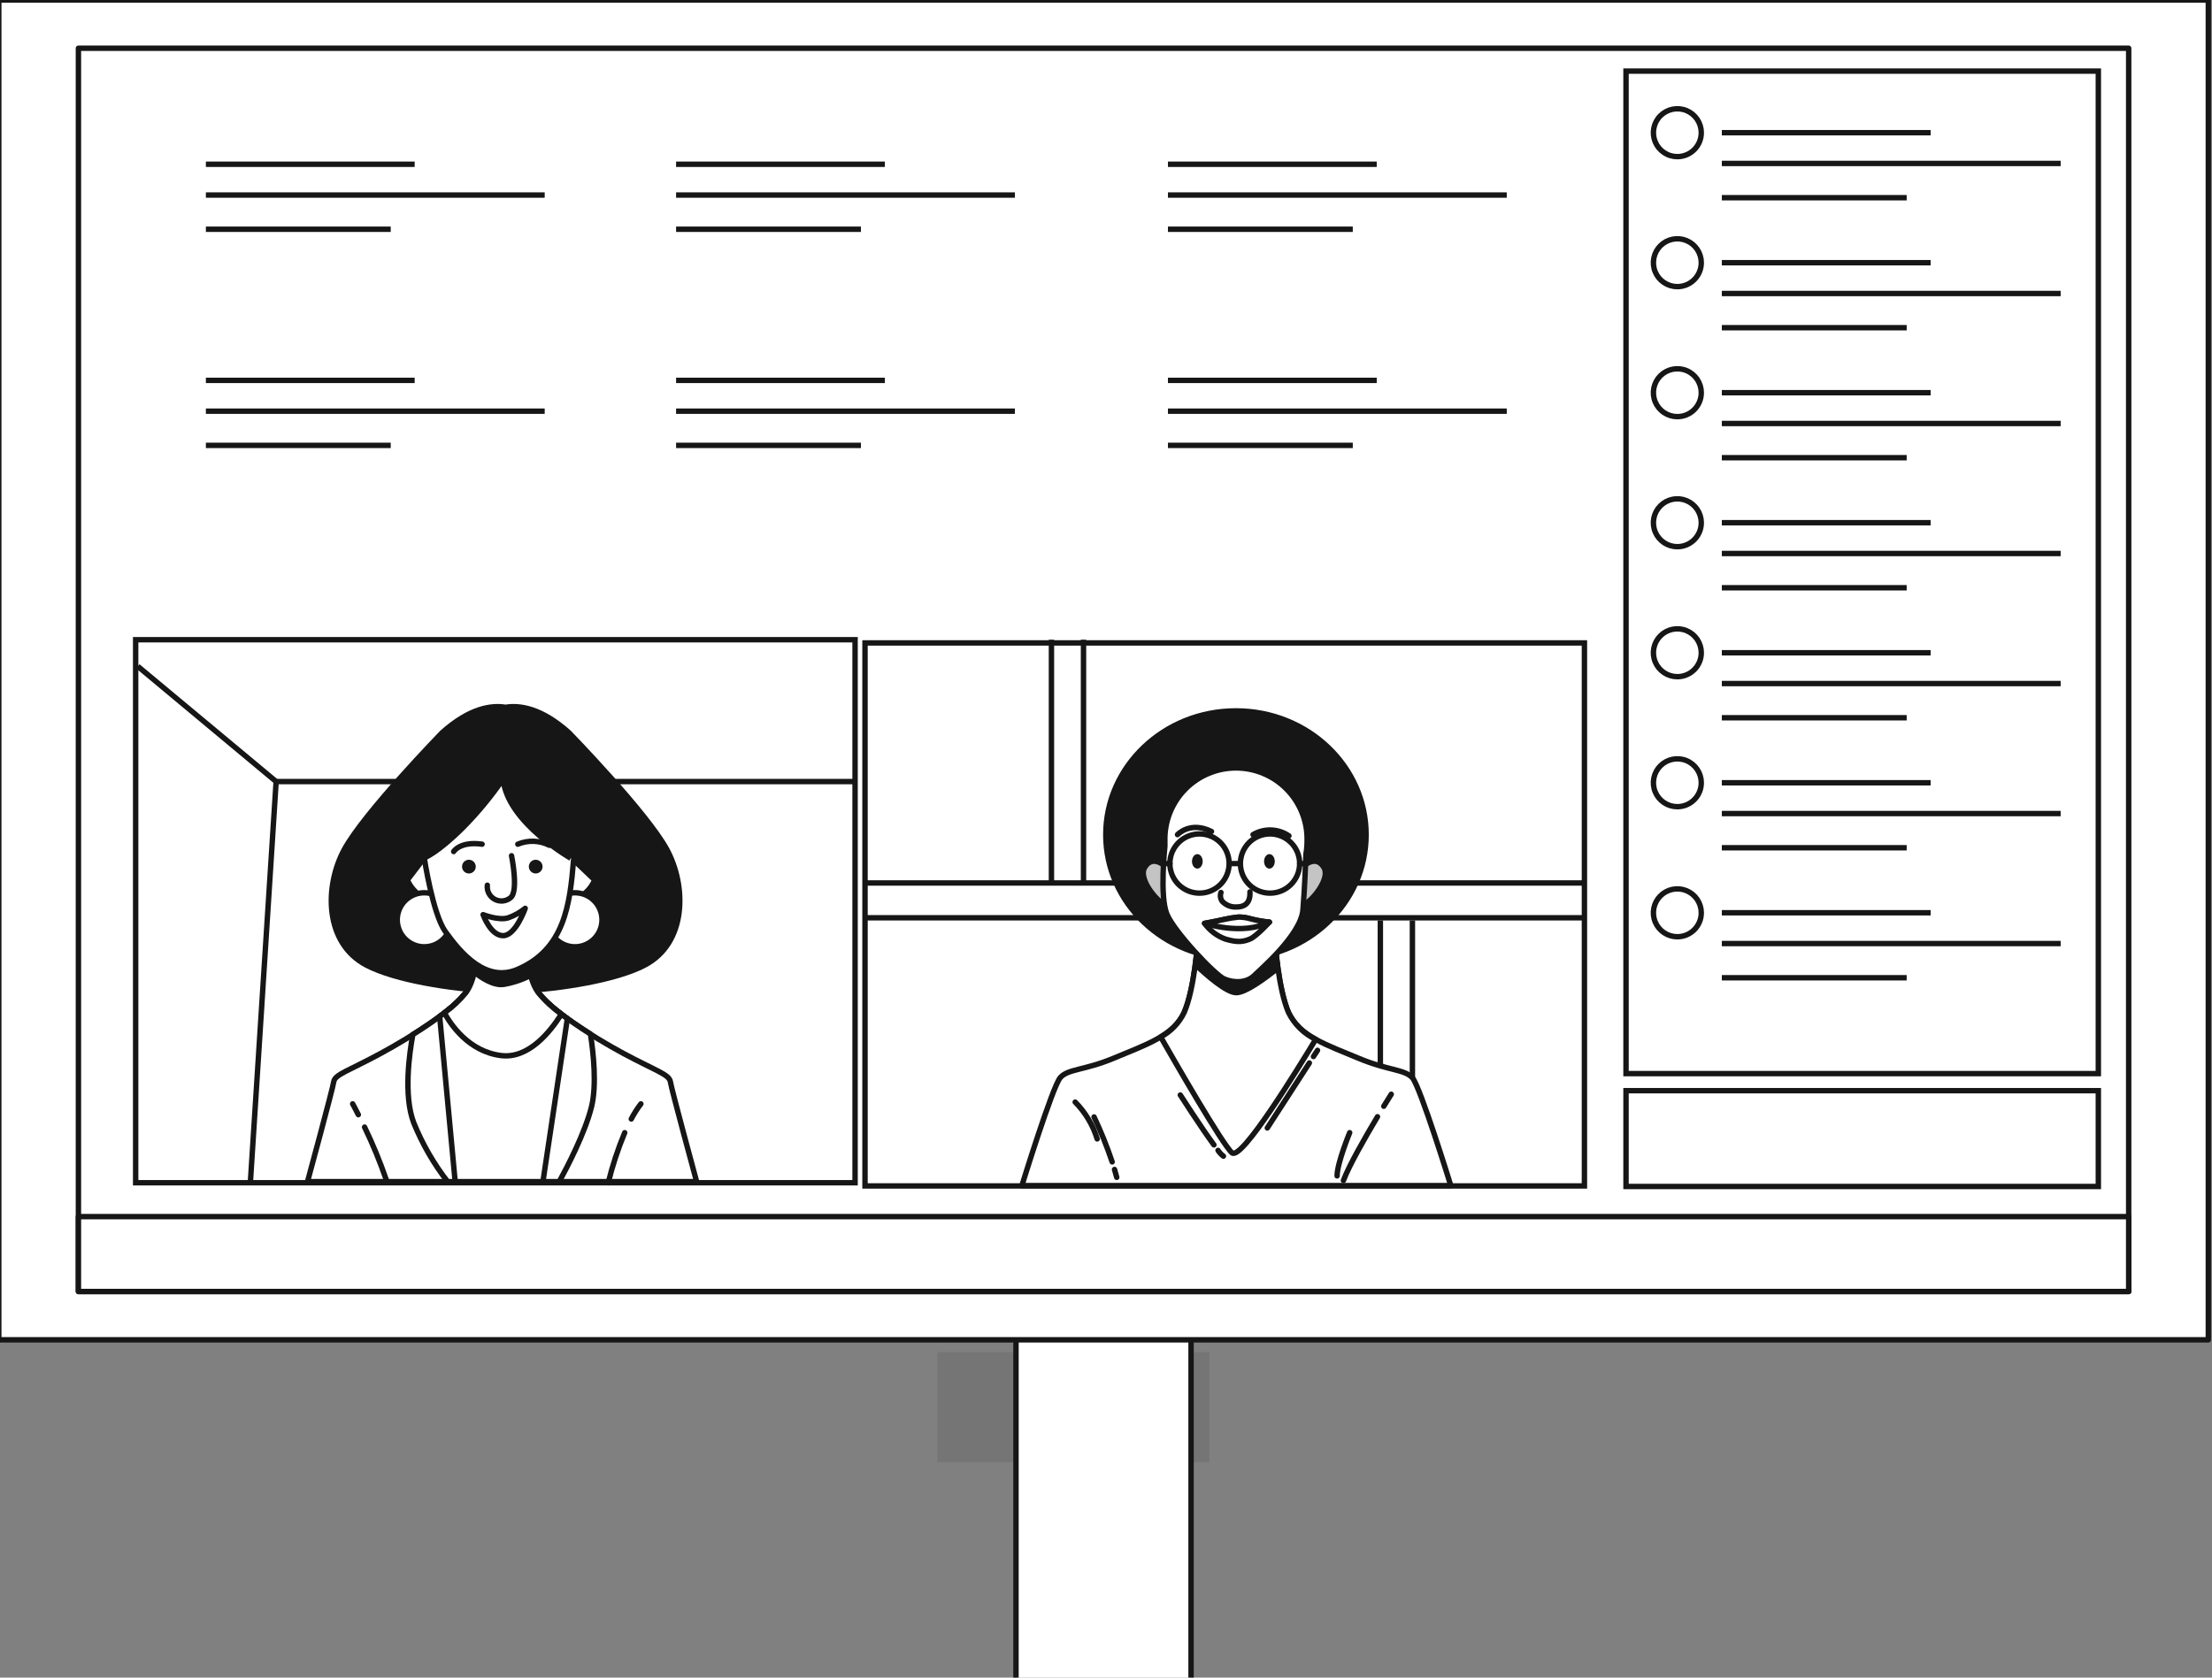 <?xml version="1.0" encoding="UTF-8"?> <svg xmlns="http://www.w3.org/2000/svg" width="290" height="220" viewBox="0 0 290 220" fill="none"><rect x="0" y="0" width="290" height="220" fill="#808080" stroke="none"/><g clip-path="url(#clip0_2956_1035)"><path opacity="0.2" d="M154.349 42.571H118.68V57.011H154.349V42.571Z" fill="#161616"></path><path opacity="0.2" d="M264.88 42.571H229.211V57.011H264.88V42.571Z" fill="#161616"></path><path opacity="0.1" d="M134.81 62.524H99.141V76.965H134.81V62.524Z" fill="#161616"></path><path opacity="0.2" d="M72.911 42.571H37.242V57.011H72.911V42.571Z" fill="#161616"></path><path opacity="0.1" d="M53.376 62.524H17.707V76.965H53.376V62.524Z" fill="#161616"></path><path opacity="0.1" d="M94.146 62.524H58.477V76.965H94.146V62.524Z" fill="#161616"></path><path opacity="0.1" d="M94.146 21.179H58.477V35.62H94.146V21.179Z" fill="#161616"></path><path opacity="0.2" d="M195.732 116.261H160.062V130.702H195.732V116.261Z" fill="#161616"></path><path opacity="0.2" d="M195.732 155.233H160.062V169.673H195.732V155.233Z" fill="#161616"></path><path opacity="0.1" d="M257.001 136.215H221.332V150.655H257.001V136.215Z" fill="#161616"></path><path opacity="0.1" d="M237.536 155.098H201.867V169.539H237.536V155.098Z" fill="#161616"></path><path opacity="0.2" d="M154.349 116.261H118.68V130.702H154.349V116.261Z" fill="#161616"></path><path opacity="0.1" d="M175.572 136.215H139.902V150.655H175.572V136.215Z" fill="#161616"></path><path opacity="0.1" d="M158.568 177.312H122.898V191.752H158.568V177.312Z" fill="#161616"></path><path opacity="0.1" d="M102.923 87.324H67.254V101.764H102.923V87.324Z" fill="#161616"></path><path opacity="0.1" d="M143.689 87.324H108.02V101.764H143.689V87.324Z" fill="#161616"></path><path opacity="0.1" d="M257.056 87.324H221.387V101.764H257.056V87.324Z" fill="#161616"></path><path opacity="0.2" d="M72.911 116.261H37.242V130.702H72.911V116.261Z" fill="#161616"></path><path opacity="0.1" d="M112.189 157.472H76.519V171.913H112.189V157.472Z" fill="#161616"></path><path d="M156.15 152.746H133.199V245.348H156.15V152.746Z" fill="white" stroke="#161616" stroke-width="0.709" stroke-linecap="round" stroke-linejoin="round"></path><path d="M289.516 0H-0.16V175.703H289.516V0Z" fill="white" stroke="#161616" stroke-width="0.709" stroke-linecap="round" stroke-linejoin="round"></path><path d="M279.076 6.328H10.281V169.369H279.076V6.328Z" fill="white" stroke="#161616" stroke-width="0.709" stroke-linecap="round" stroke-linejoin="round"></path><path d="M279.076 159.548H10.281V169.369H279.076V159.548Z" fill="white" stroke="#161616" stroke-width="0.709" stroke-linecap="round" stroke-linejoin="round"></path><path d="M275.097 9.325H213.176V140.792H275.097V9.325Z" stroke="#161616" stroke-width="0.709" stroke-miterlimit="10"></path><path d="M275.097 143.031H213.176V155.594H275.097V143.031Z" stroke="#161616" stroke-width="0.709" stroke-miterlimit="10"></path><path d="M223.044 17.402C223.044 16.781 222.859 16.174 222.515 15.658C222.17 15.142 221.679 14.74 221.106 14.502C220.532 14.264 219.901 14.202 219.292 14.323C218.683 14.445 218.124 14.744 217.685 15.183C217.246 15.621 216.947 16.181 216.826 16.79C216.705 17.399 216.767 18.03 217.005 18.603C217.242 19.177 217.644 19.667 218.161 20.012C218.677 20.357 219.284 20.541 219.905 20.541C220.317 20.541 220.725 20.46 221.106 20.302C221.487 20.144 221.833 19.913 222.124 19.622C222.416 19.33 222.647 18.984 222.805 18.603C222.962 18.223 223.044 17.814 223.044 17.402Z" stroke="#161616" stroke-width="0.709" stroke-miterlimit="10"></path><path d="M225.738 17.402H253.11" stroke="#161616" stroke-width="0.709" stroke-miterlimit="10"></path><path d="M225.738 21.434H270.158" stroke="#161616" stroke-width="0.709" stroke-miterlimit="10"></path><path d="M225.738 25.927H249.971" stroke="#161616" stroke-width="0.709" stroke-miterlimit="10"></path><path d="M223.044 34.45C223.044 33.83 222.859 33.223 222.515 32.707C222.17 32.19 221.679 31.788 221.106 31.55C220.532 31.313 219.901 31.251 219.292 31.372C218.683 31.493 218.124 31.792 217.685 32.231C217.246 32.67 216.947 33.229 216.826 33.838C216.705 34.447 216.767 35.078 217.005 35.652C217.242 36.225 217.644 36.715 218.161 37.06C218.677 37.405 219.284 37.589 219.905 37.589C220.317 37.589 220.725 37.508 221.106 37.35C221.487 37.193 221.833 36.962 222.124 36.67C222.416 36.379 222.647 36.032 222.805 35.652C222.962 35.271 223.044 34.863 223.044 34.45Z" stroke="#161616" stroke-width="0.709" stroke-miterlimit="10"></path><path d="M225.738 34.45H253.11" stroke="#161616" stroke-width="0.709" stroke-miterlimit="10"></path><path d="M225.738 38.489H270.158" stroke="#161616" stroke-width="0.709" stroke-miterlimit="10"></path><path d="M225.738 42.975H249.971" stroke="#161616" stroke-width="0.709" stroke-miterlimit="10"></path><path d="M223.044 51.499C223.044 50.878 222.859 50.271 222.515 49.755C222.17 49.239 221.679 48.836 221.106 48.599C220.532 48.361 219.901 48.299 219.292 48.42C218.683 48.541 218.124 48.84 217.685 49.279C217.246 49.718 216.947 50.277 216.826 50.886C216.705 51.495 216.767 52.126 217.005 52.7C217.242 53.273 217.644 53.764 218.161 54.108C218.677 54.453 219.284 54.638 219.905 54.638C220.737 54.638 221.535 54.307 222.124 53.718C222.713 53.13 223.044 52.331 223.044 51.499Z" stroke="#161616" stroke-width="0.709" stroke-miterlimit="10"></path><path d="M225.738 51.498H253.11" stroke="#161616" stroke-width="0.709" stroke-miterlimit="10"></path><path d="M225.738 55.537H270.158" stroke="#161616" stroke-width="0.709" stroke-miterlimit="10"></path><path d="M225.738 60.023H249.971" stroke="#161616" stroke-width="0.709" stroke-miterlimit="10"></path><path d="M223.044 68.547C223.042 67.926 222.857 67.32 222.511 66.805C222.165 66.289 221.675 65.888 221.101 65.652C220.527 65.415 219.896 65.354 219.288 65.476C218.679 65.598 218.121 65.897 217.683 66.337C217.244 66.776 216.946 67.335 216.825 67.944C216.705 68.553 216.767 69.183 217.005 69.757C217.243 70.33 217.645 70.82 218.161 71.164C218.677 71.509 219.284 71.693 219.905 71.693C220.317 71.693 220.726 71.611 221.107 71.453C221.489 71.295 221.835 71.063 222.127 70.771C222.418 70.479 222.649 70.132 222.807 69.75C222.964 69.368 223.044 68.96 223.044 68.547Z" stroke="#161616" stroke-width="0.709" stroke-miterlimit="10"></path><path d="M225.738 68.547H253.11" stroke="#161616" stroke-width="0.709" stroke-miterlimit="10"></path><path d="M225.738 72.585H270.158" stroke="#161616" stroke-width="0.709" stroke-miterlimit="10"></path><path d="M225.738 77.078H249.971" stroke="#161616" stroke-width="0.709" stroke-miterlimit="10"></path><path d="M223.044 85.602C223.044 84.981 222.859 84.374 222.515 83.858C222.17 83.341 221.679 82.939 221.106 82.702C220.532 82.464 219.901 82.402 219.292 82.523C218.683 82.644 218.124 82.943 217.685 83.382C217.246 83.821 216.947 84.38 216.826 84.989C216.705 85.598 216.767 86.229 217.005 86.803C217.242 87.376 217.644 87.867 218.161 88.212C218.677 88.556 219.284 88.74 219.905 88.74C220.737 88.74 221.535 88.41 222.124 87.821C222.713 87.233 223.044 86.434 223.044 85.602Z" stroke="#161616" stroke-width="0.709" stroke-miterlimit="10"></path><path d="M225.738 85.602H253.11" stroke="#161616" stroke-width="0.709" stroke-miterlimit="10"></path><path d="M225.738 89.641H270.158" stroke="#161616" stroke-width="0.709" stroke-miterlimit="10"></path><path d="M225.738 94.126H249.971" stroke="#161616" stroke-width="0.709" stroke-miterlimit="10"></path><path d="M223.044 102.65C223.044 102.029 222.859 101.422 222.515 100.906C222.17 100.39 221.679 99.987 221.106 99.75C220.532 99.512 219.901 99.45 219.292 99.571C218.683 99.692 218.124 99.991 217.685 100.43C217.246 100.869 216.947 101.428 216.826 102.037C216.705 102.646 216.767 103.277 217.005 103.851C217.242 104.424 217.644 104.915 218.161 105.26C218.677 105.605 219.284 105.789 219.905 105.789C220.737 105.789 221.535 105.458 222.124 104.869C222.713 104.281 223.044 103.482 223.044 102.65Z" stroke="#161616" stroke-width="0.709" stroke-miterlimit="10"></path><path d="M225.738 102.65H253.11" stroke="#161616" stroke-width="0.709" stroke-miterlimit="10"></path><path d="M225.738 106.689H270.158" stroke="#161616" stroke-width="0.709" stroke-miterlimit="10"></path><path d="M225.738 111.174H249.971" stroke="#161616" stroke-width="0.709" stroke-miterlimit="10"></path><path d="M223.044 119.698C223.042 119.078 222.857 118.471 222.511 117.956C222.165 117.441 221.675 117.04 221.101 116.803C220.527 116.567 219.896 116.505 219.288 116.627C218.679 116.749 218.121 117.049 217.683 117.488C217.244 117.927 216.946 118.487 216.825 119.095C216.705 119.704 216.767 120.335 217.005 120.908C217.243 121.481 217.645 121.971 218.161 122.316C218.677 122.66 219.284 122.844 219.905 122.844C220.317 122.844 220.726 122.763 221.107 122.604C221.489 122.446 221.835 122.214 222.127 121.922C222.418 121.63 222.649 121.283 222.807 120.901C222.964 120.52 223.044 120.111 223.044 119.698Z" stroke="#161616" stroke-width="0.709" stroke-miterlimit="10"></path><path d="M225.738 119.698H253.11" stroke="#161616" stroke-width="0.709" stroke-miterlimit="10"></path><path d="M225.738 123.737H270.158" stroke="#161616" stroke-width="0.709" stroke-miterlimit="10"></path><path d="M225.738 128.222H249.971" stroke="#161616" stroke-width="0.709" stroke-miterlimit="10"></path><path d="M26.992 21.541H54.364" stroke="#161616" stroke-width="0.709" stroke-miterlimit="10"></path><path d="M88.637 21.541H116.009" stroke="#161616" stroke-width="0.709" stroke-miterlimit="10"></path><path d="M153.121 21.541H180.493" stroke="#161616" stroke-width="0.709" stroke-miterlimit="10"></path><path d="M26.992 49.883H54.364" stroke="#161616" stroke-width="0.709" stroke-miterlimit="10"></path><path d="M88.637 49.883H116.009" stroke="#161616" stroke-width="0.709" stroke-miterlimit="10"></path><path d="M153.121 49.883H180.493" stroke="#161616" stroke-width="0.709" stroke-miterlimit="10"></path><path d="M26.992 25.579H71.412" stroke="#161616" stroke-width="0.709" stroke-miterlimit="10"></path><path d="M88.637 25.579H133.057" stroke="#161616" stroke-width="0.709" stroke-miterlimit="10"></path><path d="M153.121 25.579H197.541" stroke="#161616" stroke-width="0.709" stroke-miterlimit="10"></path><path d="M26.992 53.922H71.412" stroke="#161616" stroke-width="0.709" stroke-miterlimit="10"></path><path d="M88.637 53.922H133.057" stroke="#161616" stroke-width="0.709" stroke-miterlimit="10"></path><path d="M153.121 53.922H197.541" stroke="#161616" stroke-width="0.709" stroke-miterlimit="10"></path><path d="M26.992 30.064H51.225" stroke="#161616" stroke-width="0.709" stroke-miterlimit="10"></path><path d="M88.637 30.064H112.87" stroke="#161616" stroke-width="0.709" stroke-miterlimit="10"></path><path d="M153.121 30.064H177.354" stroke="#161616" stroke-width="0.709" stroke-miterlimit="10"></path><path d="M26.992 58.407H51.225" stroke="#161616" stroke-width="0.709" stroke-miterlimit="10"></path><path d="M88.637 58.407H112.87" stroke="#161616" stroke-width="0.709" stroke-miterlimit="10"></path><path d="M153.121 58.407H177.354" stroke="#161616" stroke-width="0.709" stroke-miterlimit="10"></path><path d="M207.723 84.312H113.406V155.523H207.723V84.312Z" fill="white" stroke="#161616" stroke-width="0.709" stroke-miterlimit="10"></path><path d="M113.309 115.794H207.619" stroke="#161616" stroke-width="0.709" stroke-miterlimit="10"></path><path d="M113.309 120.357H207.619" stroke="#161616" stroke-width="0.709" stroke-miterlimit="10"></path><path d="M185.172 120.704V155.523" stroke="#161616" stroke-width="0.709" stroke-miterlimit="10"></path><path d="M180.969 120.704V155.523" stroke="#161616" stroke-width="0.709" stroke-miterlimit="10"></path><path d="M142.051 83.894V115.553" stroke="#161616" stroke-width="0.709" stroke-miterlimit="10"></path><path d="M137.848 83.894V115.553" stroke="#161616" stroke-width="0.709" stroke-miterlimit="10"></path><path d="M185.167 141.338C184.139 140.204 181.985 140.41 178.081 138.766C174.177 137.122 170.287 135.889 168.933 132.807C167.58 129.725 167.183 123.652 167.183 123.652L162.096 124.602L157.008 123.652C157.008 123.652 156.59 129.717 155.244 132.778C153.898 135.839 150 137.094 146.096 138.737C142.192 140.381 140.031 140.155 139.011 141.31C137.99 142.465 133.973 155.481 133.973 155.481H190.204C190.204 155.481 186.194 142.472 185.167 141.338Z" fill="white" stroke="#161616" stroke-width="0.709" stroke-linecap="round" stroke-linejoin="round"></path><path d="M168.929 132.778C167.59 129.689 167.179 123.624 167.179 123.624L162.092 124.573L157.004 123.624C157.004 123.624 156.593 129.717 155.247 132.778C154.586 134.145 153.51 135.269 152.172 135.988C153.88 138.978 160.278 150.11 161.518 151.18C162.758 152.25 170.113 140.225 172.494 136.3C170.945 135.558 169.69 134.318 168.929 132.778Z" fill="white" stroke="#161616" stroke-width="0.709" stroke-linecap="round" stroke-linejoin="round"></path><path d="M167.475 127.018C167.312 125.601 167.227 124.389 167.192 123.9L166.979 123.695L162.09 124.602L157.003 123.652C157.003 123.652 156.932 124.878 156.762 126.536C158.228 127.918 160.815 130.178 162.069 130.178C163.323 130.178 165.796 128.329 167.475 127.018Z" fill="#161616" stroke="#161616" stroke-width="0.709" stroke-linecap="round" stroke-linejoin="round"></path><path d="M146.117 153.362C146.223 153.702 146.323 154.071 146.408 154.396" stroke="#161616" stroke-width="0.709" stroke-linecap="round" stroke-linejoin="round"></path><path d="M143.434 146.475C144.34 148.392 145.133 150.36 145.807 152.37" stroke="#161616" stroke-width="0.709" stroke-linecap="round" stroke-linejoin="round"></path><path d="M140.961 144.526C142.297 145.882 143.286 147.539 143.845 149.359" stroke="#161616" stroke-width="0.709" stroke-linecap="round" stroke-linejoin="round"></path><path d="M180.593 146.446C179.02 149.075 176.873 152.823 176.129 154.807" stroke="#161616" stroke-width="0.709" stroke-linecap="round" stroke-linejoin="round"></path><path d="M182.396 143.499C182.396 143.499 182.006 144.115 181.418 145.072" stroke="#161616" stroke-width="0.709" stroke-linecap="round" stroke-linejoin="round"></path><path d="M176.948 148.537C176.948 148.537 175.297 152.54 175.297 154.205" stroke="#161616" stroke-width="0.709" stroke-linecap="round" stroke-linejoin="round"></path><path d="M171.661 139.396L166.148 147.92" stroke="#161616" stroke-width="0.709" stroke-linecap="round" stroke-linejoin="round"></path><path d="M172.731 137.738L172.199 138.553" stroke="#161616" stroke-width="0.709" stroke-linecap="round" stroke-linejoin="round"></path><path d="M159.688 150.861C159.877 151.153 160.117 151.41 160.396 151.619" stroke="#161616" stroke-width="0.709" stroke-linecap="round" stroke-linejoin="round"></path><path d="M154.742 143.598C154.742 143.598 157.463 147.849 159.149 150.138" stroke="#161616" stroke-width="0.709" stroke-linecap="round" stroke-linejoin="round"></path><path d="M162.035 125.707C171.458 125.707 179.097 118.435 179.097 109.466C179.097 100.497 171.458 93.226 162.035 93.226C152.612 93.226 144.973 100.497 144.973 109.466C144.973 118.435 152.612 125.707 162.035 125.707Z" fill="#161616" stroke="#161616" stroke-width="0.709" stroke-linecap="round" stroke-linejoin="round"></path><path d="M152.808 113.647C152.808 113.647 151.157 111.996 150.087 113.732C149.017 115.468 152.56 119.174 152.922 118.515C153.283 117.856 152.808 113.647 152.808 113.647Z" fill="#C4C4C4" stroke="#161616" stroke-width="0.709" stroke-linecap="round" stroke-linejoin="round"></path><path d="M170.832 113.647C170.832 113.647 172.476 111.996 173.553 113.732C174.63 115.468 171.073 119.174 170.719 118.515C170.364 117.856 170.832 113.647 170.832 113.647Z" fill="#C4C4C4" stroke="#161616" stroke-width="0.709" stroke-linecap="round" stroke-linejoin="round"></path><path d="M171.362 110.288C171.396 109.042 171.18 107.802 170.727 106.641C170.274 105.481 169.593 104.422 168.724 103.529C167.855 102.636 166.816 101.926 165.668 101.441C164.52 100.956 163.287 100.706 162.04 100.706C160.794 100.706 159.561 100.956 158.413 101.441C157.265 101.926 156.226 102.636 155.357 103.529C154.488 104.422 153.807 105.481 153.354 106.641C152.901 107.802 152.685 109.042 152.719 110.288C152.719 110.522 152.719 110.749 152.719 110.997C152.719 110.997 152.011 117.579 152.996 119.903C153.981 122.227 159.252 127.825 160.492 128.371C161.732 128.916 163.461 128.952 164.51 127.853C165.02 127.322 170.54 122.645 170.816 119.351C171.043 116.594 171.177 113.073 171.213 112.003C171.314 111.437 171.363 110.863 171.362 110.288Z" fill="white" stroke="#161616" stroke-width="0.709" stroke-linecap="round" stroke-linejoin="round"></path><path d="M160.073 117.041C160.005 117.232 159.984 117.437 160.012 117.639C160.041 117.84 160.118 118.031 160.236 118.196C160.478 118.453 160.774 118.653 161.102 118.782C161.43 118.91 161.783 118.964 162.135 118.94C162.964 118.94 163.956 118.614 163.871 116.963" stroke="#161616" stroke-width="0.709" stroke-linecap="round" stroke-linejoin="round"></path><path d="M162.379 120.265C161.714 120.332 161.053 120.44 160.402 120.591C159.325 120.839 157.922 121.087 157.922 121.087C158.604 122.032 159.555 122.75 160.65 123.149C162.301 123.645 163.038 123.482 163.867 123.149C164.696 122.816 166.425 120.924 166.425 120.924C165.616 120.856 164.815 120.718 164.03 120.513C163.494 120.35 162.938 120.267 162.379 120.265Z" fill="white" stroke="#161616" stroke-width="0.709" stroke-linecap="round" stroke-linejoin="round"></path><path d="M162.379 120.265C161.714 120.332 161.053 120.44 160.402 120.591C159.325 120.839 157.922 121.087 157.922 121.087C157.922 121.087 162.882 122.738 166.425 120.924C165.616 120.856 164.815 120.718 164.03 120.513C163.494 120.35 162.938 120.267 162.379 120.265Z" fill="white" stroke="#161616" stroke-width="0.709" stroke-linecap="round" stroke-linejoin="round"></path><path d="M156.975 113.909C157.362 113.909 157.676 113.484 157.676 112.96C157.676 112.435 157.362 112.01 156.975 112.01C156.587 112.01 156.273 112.435 156.273 112.96C156.273 113.484 156.587 113.909 156.975 113.909Z" fill="#161616"></path><path d="M166.424 113.909C166.812 113.909 167.126 113.484 167.126 112.96C167.126 112.435 166.812 112.01 166.424 112.01C166.037 112.01 165.723 112.435 165.723 112.96C165.723 113.484 166.037 113.909 166.424 113.909Z" fill="#161616"></path><path d="M161.141 113.25C161.142 112.482 160.916 111.73 160.49 111.091C160.064 110.451 159.458 109.953 158.749 109.658C158.039 109.363 157.258 109.285 156.505 109.434C155.751 109.583 155.059 109.952 154.515 110.495C153.971 111.038 153.601 111.729 153.45 112.483C153.3 113.236 153.376 114.017 153.67 114.727C153.964 115.437 154.461 116.044 155.1 116.471C155.739 116.898 156.49 117.126 157.258 117.126C158.287 117.126 159.273 116.718 160.001 115.991C160.729 115.265 161.139 114.279 161.141 113.25Z" stroke="#161616" stroke-width="0.709" stroke-linecap="round" stroke-linejoin="round"></path><path d="M170.387 113.25C170.388 112.482 170.162 111.73 169.736 111.09C169.309 110.451 168.703 109.952 167.993 109.657C167.283 109.362 166.502 109.285 165.748 109.434C164.994 109.584 164.302 109.954 163.758 110.497C163.215 111.041 162.845 111.733 162.695 112.487C162.546 113.241 162.623 114.022 162.918 114.732C163.213 115.442 163.712 116.048 164.351 116.475C164.991 116.901 165.743 117.127 166.511 117.126C167.02 117.126 167.524 117.026 167.994 116.831C168.465 116.636 168.892 116.351 169.252 115.991C169.612 115.631 169.897 115.204 170.092 114.733C170.287 114.263 170.387 113.759 170.387 113.25Z" stroke="#161616" stroke-width="0.709" stroke-linecap="round" stroke-linejoin="round"></path><path d="M153.392 113.25H152.562" stroke="#161616" stroke-width="0.709" stroke-linecap="round" stroke-linejoin="round"></path><path d="M162.302 113.25H161.473" stroke="#161616" stroke-width="0.709" stroke-linecap="round" stroke-linejoin="round"></path><path d="M171.205 113.25H170.383" stroke="#161616" stroke-width="0.709" stroke-linecap="round" stroke-linejoin="round"></path><path d="M154.375 109.452C154.375 109.452 156.026 107.638 158.832 109.041" stroke="#161616" stroke-width="0.709" stroke-linecap="round" stroke-linejoin="round"></path><path d="M164.277 109.452C164.996 109.029 165.82 108.82 166.654 108.849C167.487 108.878 168.295 109.144 168.982 109.615" stroke="#161616" stroke-width="0.709" stroke-linecap="round" stroke-linejoin="round"></path><path d="M112.102 83.894H17.785V155.105H112.102V83.894Z" fill="white" stroke="#161616" stroke-width="0.709" stroke-miterlimit="10"></path><path d="M18.062 87.38L36.202 102.494L32.836 154.893" stroke="#161616" stroke-width="0.709" stroke-miterlimit="10"></path><path d="M36.207 102.494H112.052" stroke="#161616" stroke-width="0.709" stroke-miterlimit="10"></path><path d="M87.421 111.393C84.799 106.568 74.596 96.088 74.596 96.088C71.011 92.871 68.162 92.446 66.277 92.758C64.4 92.446 61.551 92.871 57.959 96.088C57.959 96.088 47.763 106.568 45.141 111.393C42.519 116.219 42.519 123.666 48.032 126.564C51.886 128.583 59.22 129.66 64.194 129.944C65.584 130.038 66.978 130.038 68.368 129.944C73.328 129.66 80.675 128.583 84.523 126.564C90.043 123.666 90.043 116.219 87.421 111.393Z" fill="#161616" stroke="#161616" stroke-width="0.709" stroke-linecap="round" stroke-linejoin="round"></path><path d="M87.89 141.869C87.748 140.898 86.026 140.452 81.725 138.142C77.424 135.832 72.124 132.353 70.551 130.149C68.978 127.946 69.261 124.353 69.261 124.353H62.381C62.381 124.353 62.672 127.939 61.092 130.149C59.511 132.36 54.211 135.818 49.917 138.142C45.624 140.466 43.895 140.898 43.753 141.869C43.611 142.84 40.316 154.963 40.316 154.963H91.333C91.333 154.963 88.031 142.833 87.89 141.869Z" fill="white" stroke="#161616" stroke-width="0.709" stroke-linecap="round" stroke-linejoin="round"></path><path d="M77.54 145.178C78.248 142.344 77.809 138.156 77.412 135.605C74.394 133.699 71.616 131.637 70.553 130.149C68.973 127.939 69.264 124.353 69.264 124.353H62.384C62.384 124.353 62.674 127.939 61.094 130.149C60.017 131.659 57.183 133.756 54.122 135.676C53.668 138.142 52.882 143.683 54.242 147.24C55.361 150.006 56.856 152.605 58.685 154.963H73.317C74.323 153.128 76.683 148.607 77.54 145.178Z" fill="white" stroke="#161616" stroke-width="0.709" stroke-linecap="round" stroke-linejoin="round"></path><path d="M74.384 133.579C72.952 132.621 71.661 131.467 70.551 130.149C68.971 127.939 69.261 124.353 69.261 124.353H62.381C62.381 124.353 62.671 127.939 61.091 130.149C60.093 131.351 58.931 132.408 57.641 133.288L59.674 154.963H71.181L74.384 133.579Z" fill="white" stroke="#161616" stroke-width="0.709" stroke-linecap="round" stroke-linejoin="round"></path><path d="M73.602 132.991C72.463 132.188 71.438 131.235 70.555 130.156C68.975 127.946 69.266 124.36 69.266 124.36H62.386C62.386 124.36 62.676 127.946 61.096 130.156C60.273 131.168 59.32 132.066 58.262 132.828C59.048 134.28 61.401 137.88 65.68 138.425C69.259 138.879 72.093 135.386 73.602 132.991Z" fill="white" stroke="#161616" stroke-width="0.709" stroke-linecap="round" stroke-linejoin="round"></path><path d="M62.168 127.471C63.153 128.265 64.698 129.271 66.023 129.094C67.257 128.883 68.452 128.484 69.565 127.91C69.343 126.982 69.231 126.031 69.232 125.076L67.326 124.913L64.039 124.375H62.373C62.43 125.411 62.361 126.451 62.168 127.471Z" fill="#161616" stroke="#161616" stroke-width="0.709" stroke-linecap="round" stroke-linejoin="round"></path><path d="M47.797 147.807C48.875 150.043 49.821 152.34 50.631 154.687" stroke="#161616" stroke-width="0.709" stroke-linecap="round" stroke-linejoin="round"></path><path d="M46.234 144.76C46.234 144.76 46.525 145.277 46.978 146.177" stroke="#161616" stroke-width="0.709" stroke-linecap="round" stroke-linejoin="round"></path><path d="M82.762 146.744C83.122 146.046 83.544 145.382 84.023 144.76" stroke="#161616" stroke-width="0.709" stroke-linecap="round" stroke-linejoin="round"></path><path d="M79.742 155.105C80.293 152.863 81.016 150.668 81.903 148.537" stroke="#161616" stroke-width="0.709" stroke-linecap="round" stroke-linejoin="round"></path><path d="M55.621 112.499L53.41 115.397C53.802 116.32 54.48 117.093 55.344 117.601C55.678 117.759 56.058 117.79 56.413 117.688C56.767 117.587 57.073 117.359 57.272 117.048L56.861 112.499H55.621Z" fill="white" stroke="#161616" stroke-width="0.709" stroke-linecap="round" stroke-linejoin="round"></path><path d="M59.168 120.619C59.168 121.32 58.96 122.005 58.571 122.588C58.181 123.17 57.628 123.624 56.981 123.892C56.333 124.161 55.621 124.231 54.934 124.094C54.246 123.957 53.615 123.62 53.12 123.124C52.624 122.629 52.287 121.998 52.15 121.31C52.013 120.623 52.084 119.911 52.352 119.263C52.62 118.616 53.074 118.063 53.657 117.673C54.239 117.284 54.924 117.076 55.625 117.076C56.565 117.076 57.466 117.45 58.13 118.114C58.794 118.778 59.168 119.68 59.168 120.619Z" fill="white" stroke="#161616" stroke-width="0.709" stroke-linecap="round" stroke-linejoin="round"></path><path d="M75.211 112.775L77.967 115.397C77.578 116.322 76.899 117.095 76.033 117.601C75.699 117.759 75.32 117.79 74.965 117.688C74.61 117.587 74.304 117.359 74.106 117.048L74.516 112.499L75.211 112.775Z" fill="white" stroke="#161616" stroke-width="0.709" stroke-linecap="round" stroke-linejoin="round"></path><path d="M78.922 120.619C78.922 121.32 78.714 122.005 78.325 122.588C77.935 123.17 77.382 123.624 76.734 123.892C76.087 124.161 75.375 124.231 74.688 124.094C74 123.957 73.369 123.62 72.874 123.124C72.378 122.629 72.041 121.998 71.904 121.31C71.767 120.623 71.838 119.911 72.106 119.263C72.374 118.616 72.828 118.063 73.41 117.673C73.993 117.284 74.678 117.076 75.379 117.076C76.318 117.076 77.219 117.45 77.884 118.114C78.548 118.778 78.922 119.68 78.922 120.619Z" fill="white" stroke="#161616" stroke-width="0.709" stroke-linecap="round" stroke-linejoin="round"></path><path d="M65.959 102.161C64.405 104.425 62.652 106.548 60.723 108.503C57.307 111.911 55.621 112.499 55.621 112.499C55.621 112.499 56.733 119.847 58.377 122.15C60.446 125.048 63.755 128.909 67.886 127.109C73.987 124.467 74.717 118.678 75.199 112.768C75.213 112.775 66.512 107.971 65.959 102.161Z" fill="white" stroke="#161616" stroke-width="0.709" stroke-linecap="round" stroke-linejoin="round"></path><path d="M62.374 113.64C62.375 113.818 62.324 113.993 62.225 114.142C62.127 114.291 61.986 114.408 61.822 114.477C61.657 114.546 61.475 114.564 61.3 114.53C61.125 114.495 60.964 114.409 60.838 114.283C60.712 114.157 60.626 113.996 60.591 113.821C60.557 113.645 60.575 113.464 60.644 113.299C60.713 113.134 60.83 112.994 60.979 112.896C61.128 112.797 61.303 112.745 61.481 112.747C61.717 112.749 61.943 112.843 62.11 113.01C62.277 113.177 62.372 113.403 62.374 113.64Z" fill="#161616"></path><path d="M71.132 113.64C71.133 113.818 71.082 113.993 70.984 114.141C70.885 114.29 70.746 114.407 70.581 114.476C70.417 114.545 70.236 114.564 70.061 114.53C69.886 114.496 69.725 114.411 69.598 114.286C69.472 114.16 69.385 114 69.35 113.825C69.314 113.65 69.332 113.469 69.4 113.304C69.468 113.139 69.583 112.998 69.731 112.899C69.879 112.8 70.054 112.747 70.232 112.747C70.469 112.747 70.697 112.841 70.866 113.008C71.034 113.175 71.13 113.402 71.132 113.64Z" fill="#161616"></path><path d="M67.065 112.223C67.065 112.223 68.029 116.913 66.923 117.735C66.637 117.97 66.286 118.114 65.917 118.149C65.548 118.184 65.177 118.108 64.851 117.93C64.526 117.753 64.26 117.483 64.089 117.154C63.918 116.825 63.849 116.453 63.891 116.084" stroke="#161616" stroke-width="0.709" stroke-linecap="round" stroke-linejoin="round"></path><path d="M63.336 119.946C63.336 119.946 65.405 120.768 66.645 120.357C67.447 120.073 68.195 119.654 68.856 119.117C68.856 119.117 67.609 122.702 65.958 122.702C64.307 122.702 63.336 119.946 63.336 119.946Z" stroke="#161616" stroke-width="0.709" stroke-linecap="round" stroke-linejoin="round"></path><path d="M59.477 111.67C59.477 111.67 60.306 110.295 63.204 110.706" stroke="#161616" stroke-width="0.709" stroke-linecap="round" stroke-linejoin="round"></path><path d="M67.887 110.706C68.546 110.43 69.257 110.3 69.971 110.325C70.685 110.349 71.386 110.528 72.025 110.848" stroke="#161616" stroke-width="0.709" stroke-linecap="round" stroke-linejoin="round"></path></g><defs><clipPath id="clip0_2956_1035"><rect width="290" height="220" fill="white"></rect></clipPath></defs></svg> 
